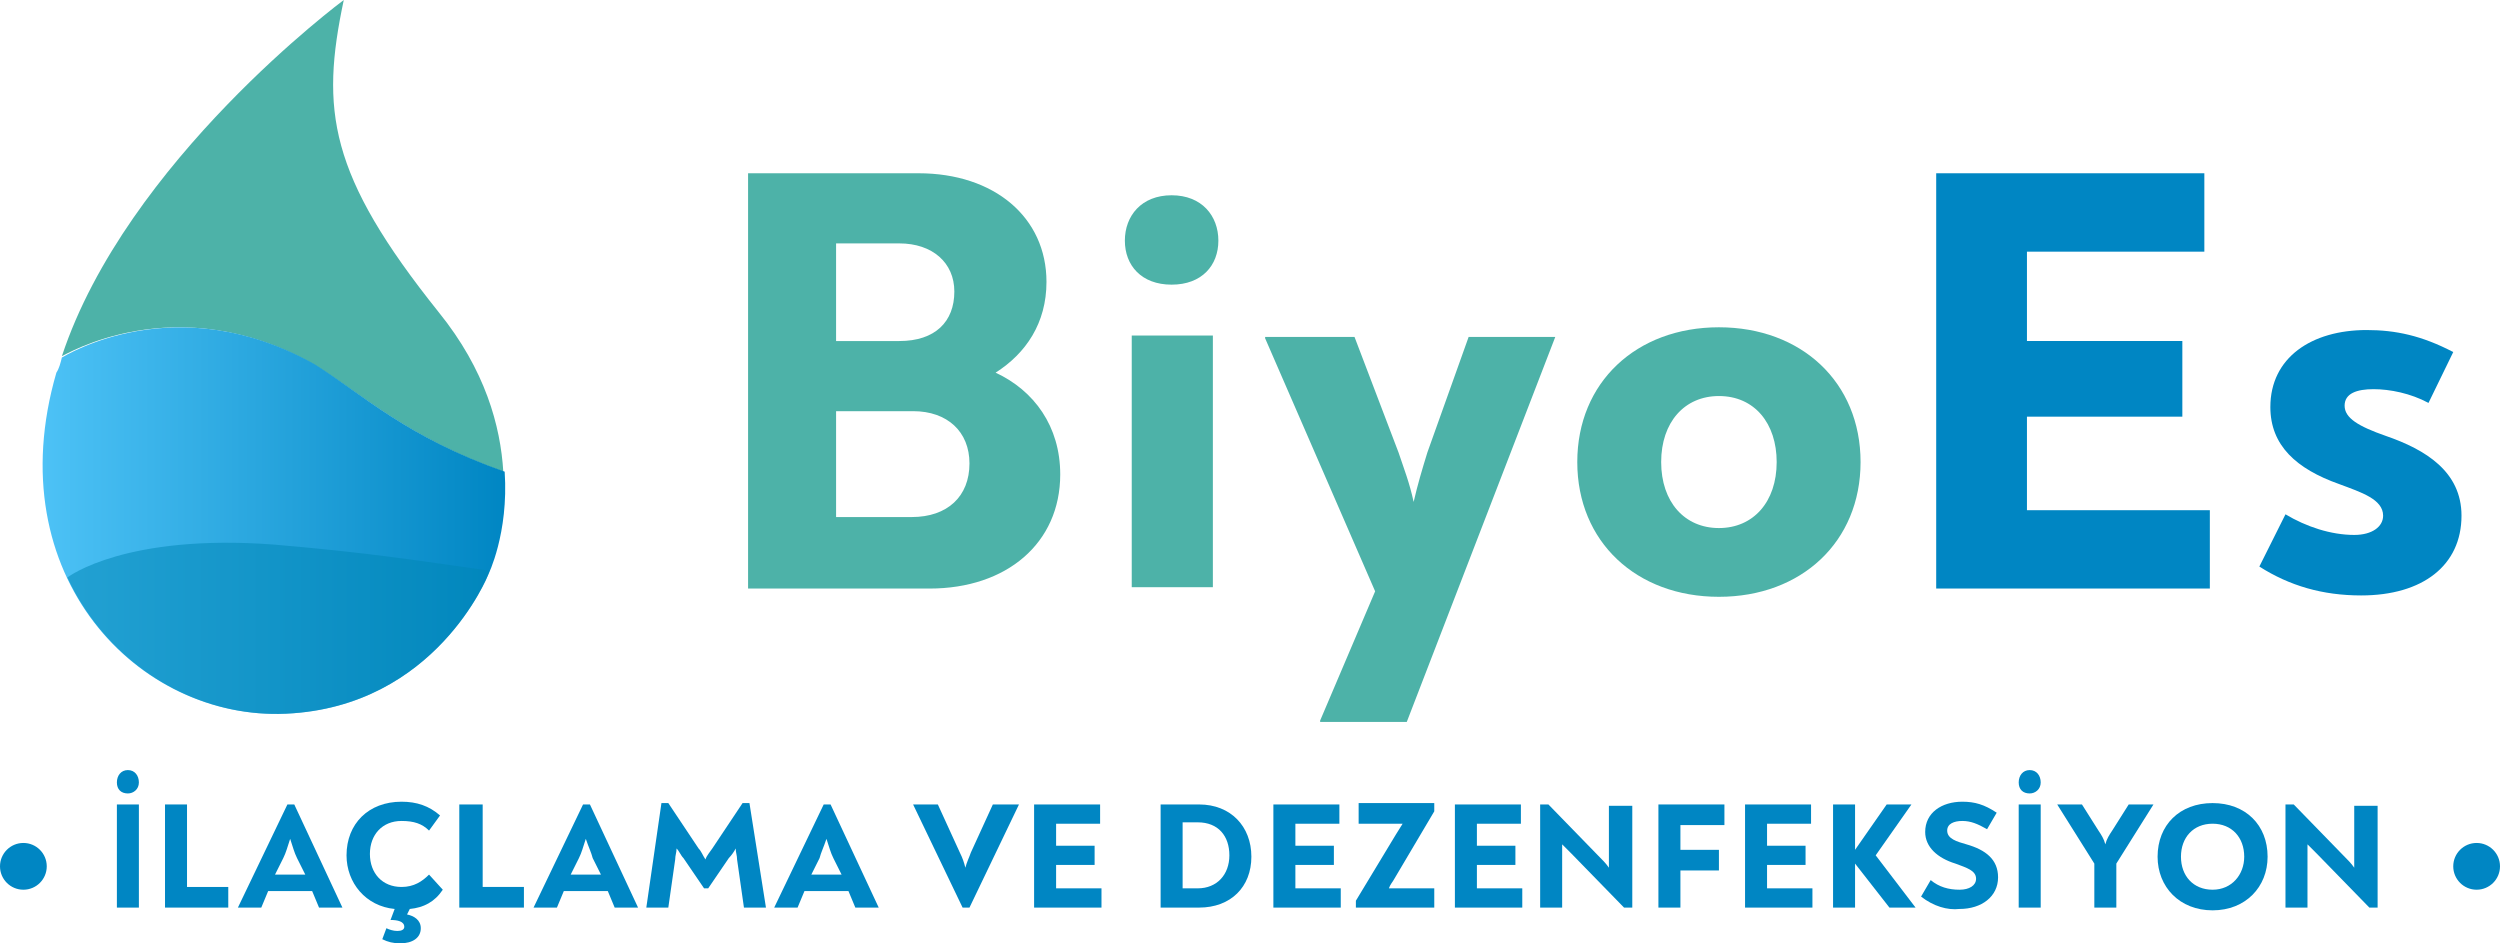 <?xml version="1.0" encoding="utf-8"?>
<!-- Generator: Adobe Illustrator 25.2.3, SVG Export Plug-In . SVG Version: 6.00 Build 0)  -->
<svg version="1.1" id="Layer_1" xmlns="http://www.w3.org/2000/svg" xmlns:xlink="http://www.w3.org/1999/xlink" x="0px" y="0px"
	 viewBox="0 0 181.8 68.6" style="enable-background:new 0 0 181.8 68.6;" xml:space="preserve">
<style type="text/css">
	.st0{opacity:0.75;fill:#0083C0;}
	.st1{opacity:0.52;fill:#0B5468;}
	.st2{fill:#FFFFFF;}
	.st3{fill:#4DB2A8;}
	.st4{fill:url(#SVGID_3_);}
	.st5{opacity:0.39;fill:url(#SVGID_4_);}
	.st6{opacity:0.17;fill:none;stroke:#FFFFFF;stroke-width:3;stroke-miterlimit:10;}
	.st7{opacity:7.000000e-02;fill:none;stroke:#FFFFFF;stroke-width:3;stroke-miterlimit:10;}
	.st8{opacity:3.000000e-02;fill:none;stroke:#FFFFFF;stroke-width:3;stroke-miterlimit:10;}
	.st9{opacity:0.17;fill:#FFFFFF;}
	.st10{opacity:0.17;}
	.st11{fill:none;stroke:#FFFFFF;stroke-width:4.3;stroke-linecap:round;stroke-miterlimit:10;}
	.st12{fill:none;stroke:#FFFFFF;stroke-width:3;stroke-linecap:round;stroke-miterlimit:10;stroke-dasharray:2.028,6.085;}
	.st13{opacity:0.1;fill:#FFFFFF;}
	.st14{opacity:0.29;fill:none;stroke:#FFFFFF;stroke-width:2.3;stroke-miterlimit:10;}
	.st15{clip-path:url(#SVGID_8_);}
	.st16{fill:none;stroke:#E6E6E6;stroke-width:1.3;stroke-miterlimit:10;}
	.st17{fill:#EBEDED;stroke:#FFFFFF;stroke-miterlimit:10;}
	.st18{fill:#EBEDED;}
	.st19{opacity:0.7;fill:#EBEDED;}
	.st20{fill:#FFFFFF;stroke:#CACACA;stroke-miterlimit:10;}
	.st21{fill:#4DB2A8;stroke:#FFFFFF;stroke-width:0.15;stroke-miterlimit:10;}
	.st22{fill:#4DB2A8;stroke:#FFFFFF;stroke-width:0.25;stroke-miterlimit:10;}
	.st23{fill:#F0F2F4;}
	.st24{opacity:0.35;}
	.st25{fill:none;stroke:#4DB2A8;stroke-miterlimit:10;}
	.st26{fill:none;stroke:#4DB2A8;stroke-linecap:round;stroke-linejoin:round;stroke-miterlimit:10;}
	.st27{fill:#E8E8E8;}
	.st28{fill:#515B68;}
	.st29{fill:#0086C3;}
	.st30{fill:url(#SVGID_17_);}
	.st31{opacity:0.53;fill:#0086B5;}
	.st32{fill:none;stroke:#E3E6EA;stroke-miterlimit:10;}
	.st33{opacity:0.27;}
	.st34{fill:none;stroke:#FFFFFF;stroke-width:1.5;stroke-linecap:round;stroke-linejoin:round;stroke-miterlimit:10;}
	.st35{opacity:0.75;}
	.st36{fill:none;stroke:#FFFFFF;stroke-width:1.2;stroke-miterlimit:10;}
	.st37{opacity:0.5;}
	.st38{fill:#EBEDED;stroke:#FFFFFF;stroke-width:1.5;stroke-miterlimit:10;}
	.st39{fill:#EBEDED;stroke:#FFFFFF;stroke-width:0.75;stroke-miterlimit:10;}
	.st40{fill:#0B5468;}
	.st41{opacity:0.39;fill:#0B5468;}
	.st42{fill:url(#SVGID_18_);}
	.st43{fill:url(#SVGID_19_);}
</style>
<g>
	<g>
		<path class="st3" d="M77.1,34.5c0,5-3.9,8.3-9.5,8.3H54.4V12.6h12.4c5.5,0,9.3,3.2,9.3,7.9c0,3-1.5,5.2-3.7,6.6
			C75.2,28.4,77.1,31,77.1,34.5z M60.8,24.8h4.6c2.6,0,4-1.4,4-3.6c0-2.1-1.6-3.5-4-3.5h-4.6V24.8z M70.5,33.7
			c0-2.3-1.6-3.8-4.1-3.8h-5.6v7.7h5.5C68.9,37.6,70.5,36.1,70.5,33.7z"/>
		<path class="st3" d="M81.8,17.5c0-1.8,1.2-3.3,3.4-3.3s3.4,1.5,3.4,3.3c0,1.8-1.2,3.2-3.4,3.2S81.8,19.3,81.8,17.5z M82.3,24.4
			h5.9v18.3h-5.9V24.4z"/>
		<path class="st3" d="M113.1,24.4v0.1l-10.8,28H96v-0.1L100,43l-8-18.4v-0.1h6.5l3.2,8.4c0.4,1.2,0.8,2.2,1.1,3.6
			c0.3-1.3,0.6-2.3,1-3.6l3-8.4H113.1z"/>
		<path class="st3" d="M114.7,33.6c0-5.8,4.3-9.8,10.3-9.8c6,0,10.3,4,10.3,9.8s-4.3,9.8-10.3,9.8C119,43.4,114.7,39.4,114.7,33.6z
			 M129.2,33.6c0-2.8-1.6-4.8-4.2-4.8c-2.5,0-4.2,1.9-4.2,4.8s1.7,4.8,4.2,4.8C127.5,38.4,129.2,36.5,129.2,33.6z"/>
		<path class="st29" d="M160.7,37.1v5.7h-19.9V12.6h19.5v5.7h-12.9v6.5h11.3v5.5h-11.3v6.8H160.7z"/>
		<path class="st29" d="M164.3,41.2l1.9-3.8c1.5,0.9,3.3,1.5,5,1.5c1.3,0,2.1-0.6,2.1-1.4c0-1.2-1.6-1.7-3.2-2.3
			c-3.1-1.1-5-2.8-5-5.6c0-3.6,3-5.6,7-5.6c2.1,0,4,0.4,6.3,1.6l-1.8,3.7c-1.3-0.7-2.8-1-4-1c-1.2,0-2.1,0.3-2.1,1.2
			c0,0.9,1,1.5,3,2.2c2.9,1,5.5,2.6,5.5,5.8c0,3.6-2.8,5.8-7.3,5.8C168.9,43.3,166.5,42.6,164.3,41.2z"/>
	</g>
	<g>
		<path class="st29" d="M8.5,56.9c0-0.5,0.3-0.9,0.8-0.9s0.8,0.4,0.8,0.9c0,0.5-0.4,0.8-0.8,0.8C8.8,57.7,8.5,57.4,8.5,56.9z
			 M8.5,58.5h1.6V66H8.5V58.5z"/>
		<path class="st29" d="M12,58.5h1.6v6h3V66H12V58.5z"/>
		<path class="st29" d="M24.9,66L24.9,66l-1.7,0l-0.5-1.2h-3.2L19,66h-1.7v0l3.6-7.5h0.5L24.9,66z M20.6,62.4L20,63.6h2.2l-0.6-1.2
			c-0.2-0.4-0.3-0.8-0.5-1.4C20.9,61.6,20.8,62,20.6,62.4z"/>
		<path class="st29" d="M29.8,66.1l-0.2,0.4c0.5,0.1,1,0.4,1,1c0,0.7-0.6,1.1-1.5,1.1c-0.5,0-0.9-0.1-1.3-0.3l0.3-0.8
			c0.2,0.1,0.5,0.2,0.8,0.2s0.5-0.1,0.5-0.3c0-0.4-0.5-0.5-1-0.5l0.3-0.8c-2.1-0.2-3.5-1.9-3.5-3.9c0-2.3,1.6-3.9,4-3.9
			c1.1,0,2,0.3,2.8,1l-0.8,1.1c-0.5-0.5-1.1-0.7-2-0.7c-1.4,0-2.3,1-2.3,2.4c0,1.4,0.9,2.4,2.3,2.4c0.9,0,1.5-0.4,2-0.9l1,1.1
			C31.6,65.6,30.8,66,29.8,66.1z"/>
		<path class="st29" d="M33.5,58.5h1.6v6h3V66h-4.7V58.5z"/>
		<path class="st29" d="M46.4,66L46.4,66l-1.7,0l-0.5-1.2H41L40.5,66h-1.7v0l3.6-7.5h0.5L46.4,66z M42.1,62.4l-0.6,1.2h2.2l-0.6-1.2
			C43,62,42.8,61.6,42.6,61C42.4,61.6,42.3,62,42.1,62.4z"/>
		<path class="st29" d="M55.7,66h-1.6l-0.5-3.5c0-0.3-0.1-0.5-0.1-0.8c-0.1,0.2-0.3,0.5-0.5,0.7l-1.5,2.2h-0.3l-1.5-2.2
			c-0.2-0.2-0.3-0.5-0.5-0.7c0,0.3-0.1,0.5-0.1,0.8L48.6,66H47l1.1-7.6h0.5l2.2,3.3c0.2,0.2,0.3,0.5,0.5,0.8
			c0.1-0.3,0.3-0.5,0.5-0.8l2.2-3.3h0.5L55.7,66z"/>
		<path class="st29" d="M63.9,66L63.9,66l-1.7,0l-0.5-1.2h-3.2L58,66h-1.7v0l3.6-7.5h0.5L63.9,66z M59.6,62.4L59,63.6h2.2l-0.6-1.2
			c-0.2-0.4-0.3-0.8-0.5-1.4C59.9,61.6,59.7,62,59.6,62.4z"/>
		<path class="st29" d="M74.1,58.5L74.1,58.5l-3.6,7.5H70l-3.6-7.5v0h1.8l1.6,3.5c0.2,0.4,0.3,0.7,0.4,1.1c0.1-0.4,0.3-0.8,0.4-1.1
			l1.6-3.5H74.1z"/>
		<path class="st29" d="M80.1,64.6V66h-4.9v-7.5H80v1.4h-3.2v1.6h2.8v1.4h-2.8v1.7H80.1z"/>
		<path class="st29" d="M84.4,58.5h2.8c2.3,0,3.8,1.6,3.8,3.8c0,2.2-1.5,3.7-3.8,3.7h-2.8V58.5z M87.1,64.6c1.4,0,2.3-1,2.3-2.4
			s-0.8-2.4-2.3-2.4H86v4.8H87.1z"/>
		<path class="st29" d="M97.5,64.6V66h-4.9v-7.5h4.8v1.4h-3.2v1.6H97v1.4h-2.8v1.7H97.5z"/>
		<path class="st29" d="M98.6,65.5l2.9-4.8c0.2-0.3,0.3-0.5,0.5-0.8c-0.3,0-0.5,0-0.8,0h-2.4v-1.5h5.5V59l-2.9,4.9
			c-0.1,0.2-0.3,0.4-0.4,0.7c0.3,0,0.5,0,0.7,0h2.6V66h-5.7V65.5z"/>
		<path class="st29" d="M110.7,64.6V66h-4.9v-7.5h4.8v1.4h-3.2v1.6h2.8v1.4h-2.8v1.7H110.7z"/>
		<path class="st29" d="M118.7,58.5v7.5h-0.6l-3.8-3.9c-0.2-0.2-0.4-0.4-0.7-0.7c0,0.3,0,0.6,0,0.8V66h-1.6v-7.5h0.6l3.6,3.7
			c0.3,0.3,0.6,0.6,0.8,0.9c0-0.4,0-0.8,0-1.1v-3.4H118.7z"/>
		<path class="st29" d="M120.6,58.5h4.8V60h-3.2v1.8h2.8v1.5h-2.8V66h-1.6V58.5z"/>
		<path class="st29" d="M131.8,64.6V66h-4.9v-7.5h4.8v1.4h-3.2v1.6h2.8v1.4h-2.8v1.7H131.8z"/>
		<path class="st29" d="M139.3,66L139.3,66l-1.9,0l-2.5-3.2V66h-1.6v-7.5h1.6v3.3l2.3-3.3h1.8v0l-2.6,3.7L139.3,66z"/>
		<path class="st29" d="M139.7,65.2l0.7-1.2c0.6,0.5,1.3,0.7,2.1,0.7c0.7,0,1.2-0.3,1.2-0.8c0-0.6-0.7-0.8-1.5-1.1
			c-1.3-0.4-2.2-1.2-2.2-2.3c0-1.4,1.2-2.2,2.7-2.2c0.9,0,1.6,0.2,2.5,0.8l-0.7,1.2c-0.7-0.4-1.2-0.6-1.8-0.6
			c-0.6,0-1.1,0.2-1.1,0.7c0,0.6,0.7,0.8,1.4,1c1.4,0.4,2.3,1.1,2.3,2.4c0,1.4-1.2,2.3-2.8,2.3C141.6,66.2,140.6,65.9,139.7,65.2z"
			/>
		<path class="st29" d="M146.8,56.9c0-0.5,0.3-0.9,0.8-0.9s0.8,0.4,0.8,0.9c0,0.5-0.4,0.8-0.8,0.8C147.1,57.7,146.8,57.4,146.8,56.9
			z M146.8,58.5h1.6V66h-1.6V58.5z"/>
		<path class="st29" d="M156.6,58.5L156.6,58.5l-2.7,4.3V66h-1.6v-3.2l-2.7-4.3v0h1.8l1.2,1.9c0.2,0.3,0.4,0.6,0.5,1
			c0.1-0.4,0.3-0.7,0.5-1l1.2-1.9H156.6z"/>
		<path class="st29" d="M156.9,62.3c0-2.3,1.6-3.9,4-3.9c2.4,0,4,1.6,4,3.9c0,2.2-1.6,3.9-4,3.9C158.5,66.2,156.9,64.5,156.9,62.3z
			 M163.2,62.3c0-1.4-0.9-2.4-2.3-2.4c-1.4,0-2.3,1-2.3,2.4c0,1.4,0.9,2.4,2.3,2.4C162.3,64.7,163.2,63.6,163.2,62.3z"/>
		<path class="st29" d="M172.9,58.5v7.5h-0.6l-3.8-3.9c-0.2-0.2-0.4-0.4-0.7-0.7c0,0.3,0,0.6,0,0.8V66h-1.6v-7.5h0.6l3.6,3.7
			c0.3,0.3,0.6,0.6,0.8,0.9c0-0.4,0-0.8,0-1.1v-3.4H172.9z"/>
	</g>
	<circle class="st29" cx="180.1" cy="63" r="1.7"/>
	<circle class="st29" cx="1.7" cy="63" r="1.7"/>
	<path class="st3" d="M22.8,26.5c3.6,2.2,6.8,5.3,13.8,7.8c-0.2-3.3-1.3-7.4-4.7-11.6C23.9,12.7,23.3,8,25,0C25,0,9.2,11.7,4.5,25.9
		C4.6,25.9,12.8,20.8,22.8,26.5z"/>
	<linearGradient id="SVGID_2_" gradientUnits="userSpaceOnUse" x1="3.115" y1="37.817" x2="36.715" y2="37.817">
		<stop  offset="0" style="stop-color:#4DC2F6"/>
		<stop  offset="1" style="stop-color:#0086C3"/>
	</linearGradient>
	<path style="fill:url(#SVGID_2_);" d="M20.8,51.9c10.9-0.5,14.7-10.1,14.7-10.1s1.5-3,1.2-7.5c-7.1-2.5-10.3-5.6-13.8-7.8
		c-10.1-5.7-18.2-0.6-18.4-0.5c-0.1,0.4-0.2,0.8-0.4,1.1C-0.2,41.9,10.1,52.4,20.8,51.9z"/>
	<path class="st31" d="M20.8,51.9c10.9-0.5,14.7-10.1,14.7-10.1s0-0.1,0.1-0.3c-5.7-0.8-8.7-1.3-15.7-1.9C9.2,38.8,5,41.9,4.9,42
		C7.9,48.4,14.3,52.2,20.8,51.9z"/>
</g>
</svg>
